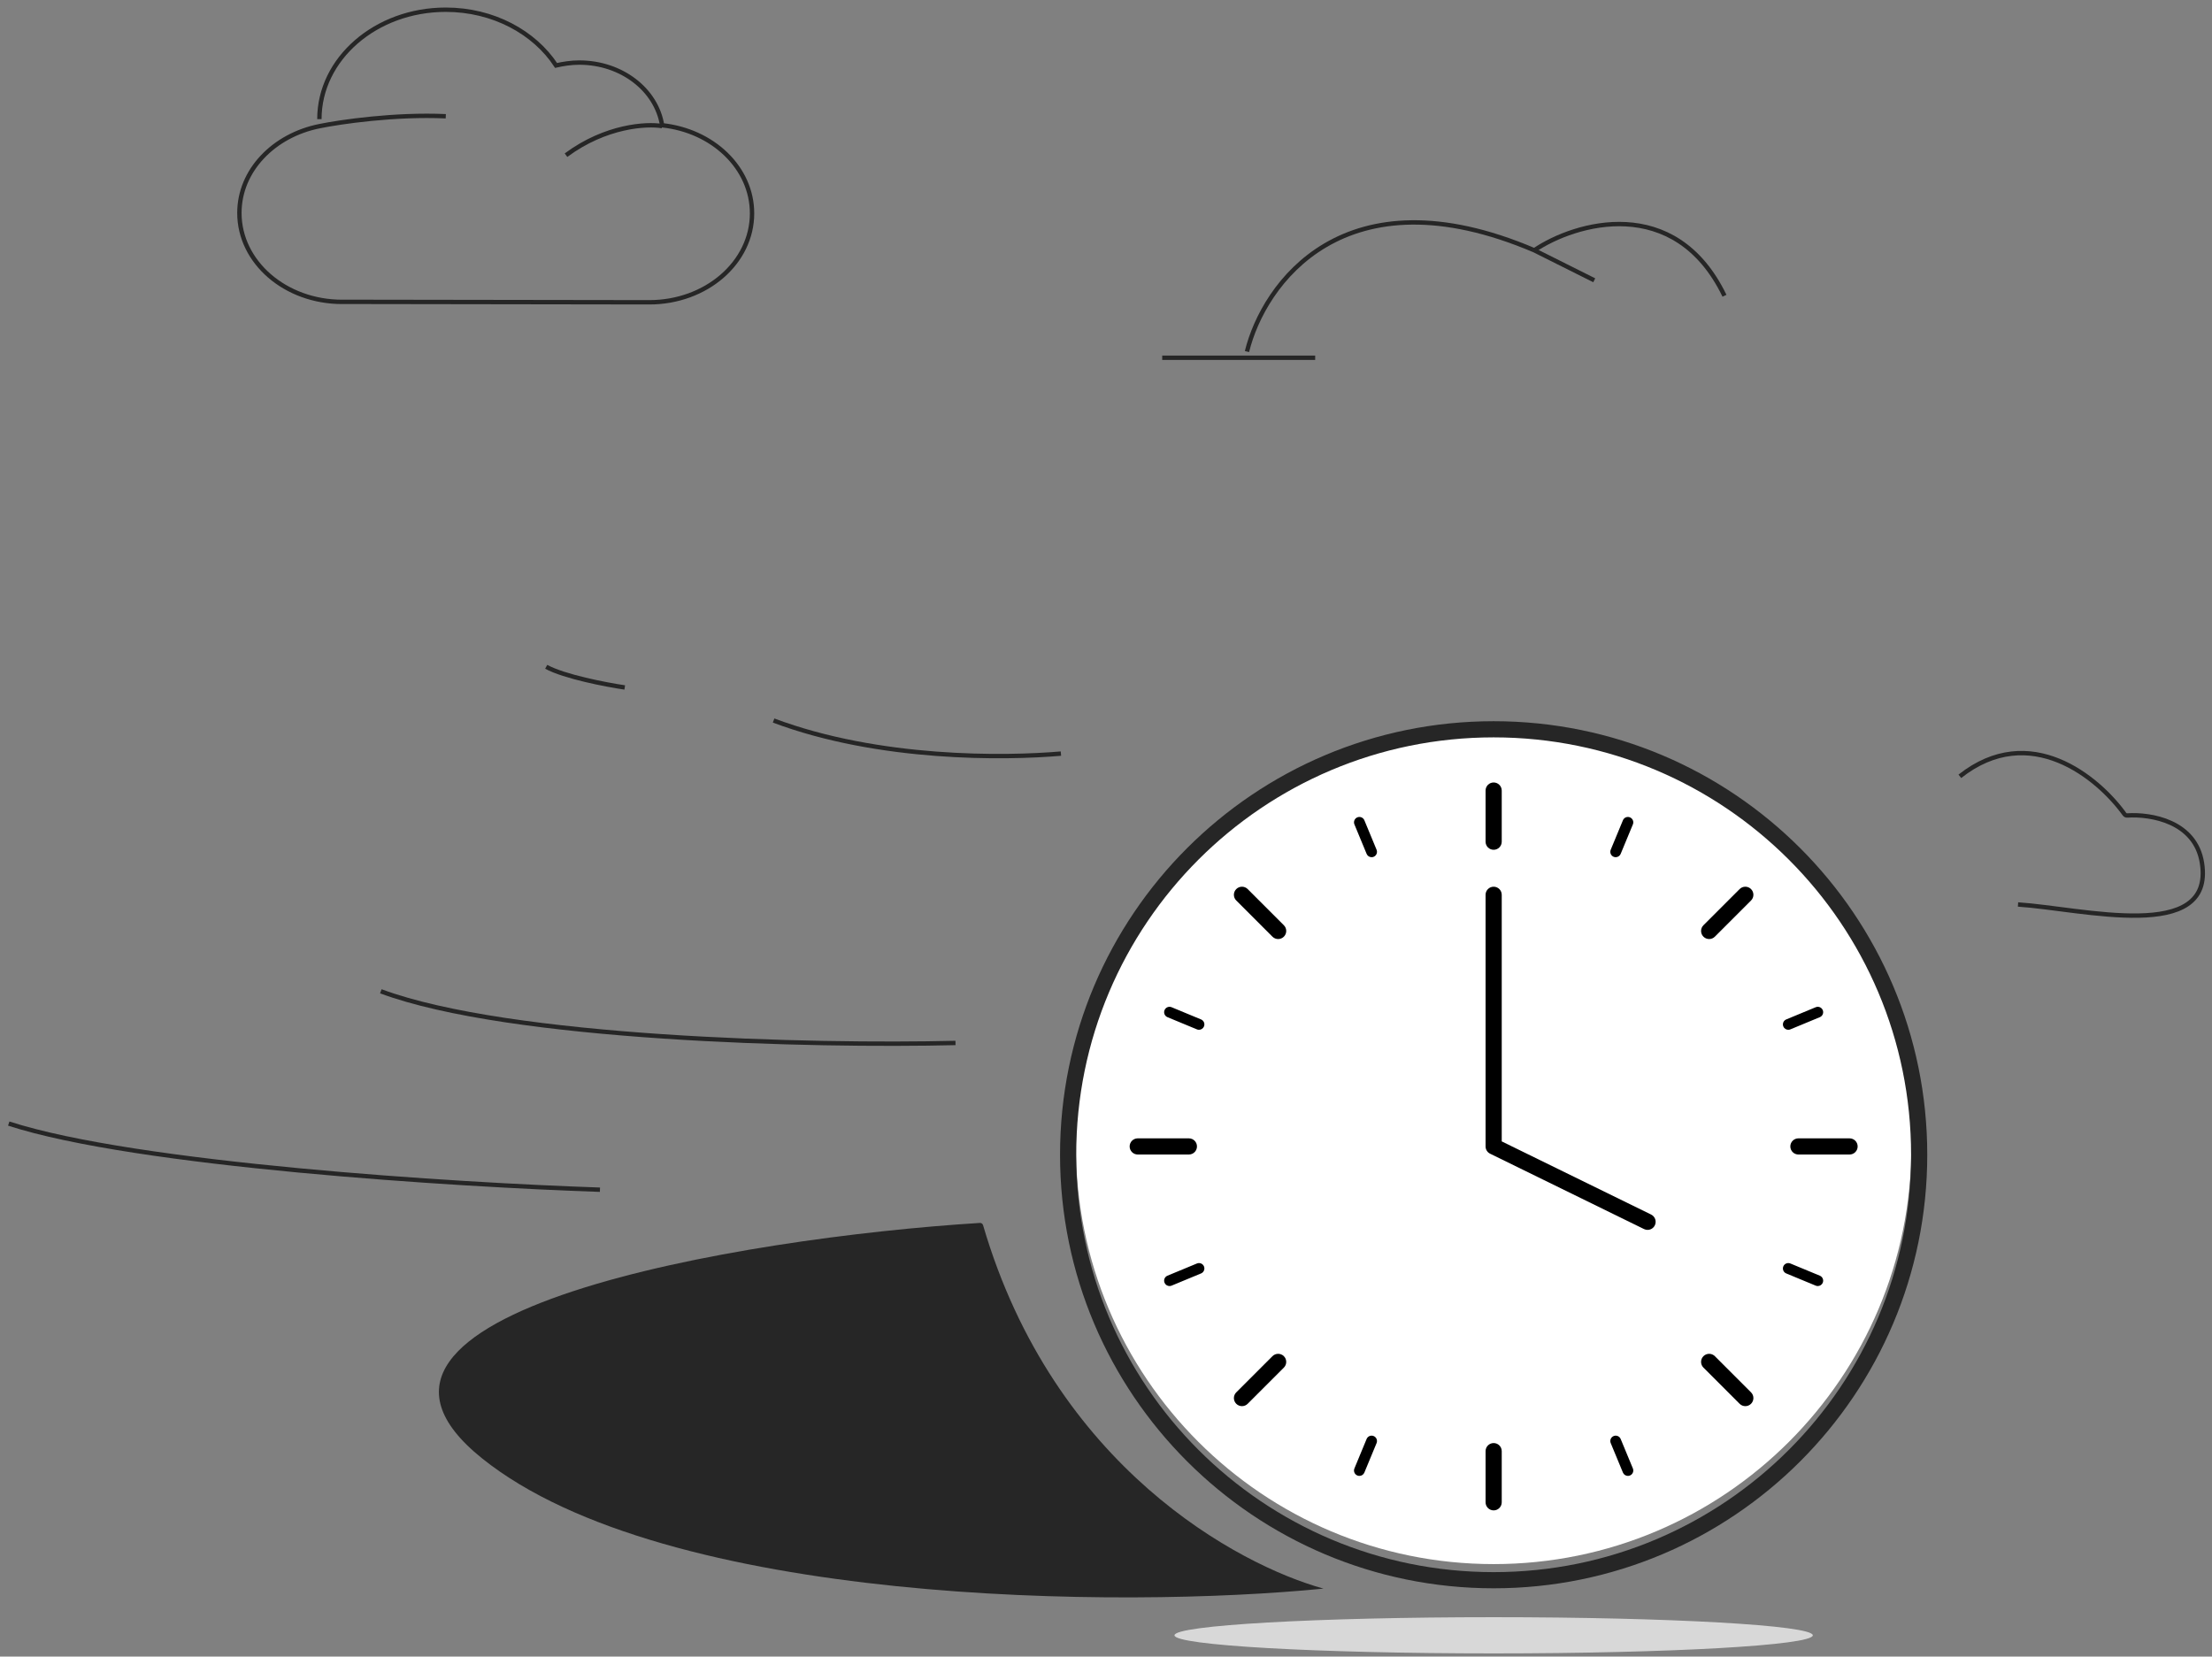<svg width="506" height="379" viewBox="0 0 506 379" fill="none" xmlns="http://www.w3.org/2000/svg">
<rect x="0" y="0" width="506" height="379" fill="#808080" stroke="none"/>
<path d="M110.285 333.659C68.438 300.105 169.646 283.178 224.162 279.786C224.496 279.766 224.787 279.987 224.881 280.308C241.08 335.7 283.42 358.108 302.743 363.449C256.875 368.02 152.276 367.327 110.285 333.659Z" fill="#262626"/>
<path d="M142.914 157.279C138.658 156.649 129.107 154.821 124.945 152.551" stroke="#262626" strokeWidth="3.57" strokeLinecap="round"/>
<path d="M242.689 172.412C229.921 173.515 201.171 173.925 176.96 164.846" stroke="#262626" strokeWidth="3.57" strokeLinecap="round"/>
<path d="M218.573 238.613C185.945 239.401 116.623 237.762 87.116 226.791" stroke="#262626" strokeWidth="3.57" strokeLinecap="round"/>
<path d="M137.24 272.186C104.297 271.083 31.129 266.512 2 257.055" stroke="#262626" strokeWidth="3.57" strokeLinecap="round"/>
<path d="M461.626 206.931C476.285 207.877 506.548 215.916 503.711 197.474C502.237 187.89 491.963 186.208 486.626 186.566C486.37 186.583 486.129 186.474 485.98 186.266C479.947 177.892 464.374 164.914 448.321 177.607" stroke="#262626" strokeWidth="3.57" strokeLinecap="round"/>
<path d="M285.247 80.431C289.03 64.984 307.471 38.724 350.975 57.26L364.688 64.125" stroke="#262626" strokeWidth="3.57" strokeLinecap="round"/>
<path d="M350.975 57.26C360.275 50.955 383.13 44.209 394.479 67.663" stroke="#262626" strokeWidth="3.57" strokeLinecap="round"/>
<path d="M265.859 81.849H300.851" stroke="#262626" strokeWidth="3.57" strokeLinecap="round"/>
<path d="M151.458 28.659C150.159 20.596 142.254 14.315 132.509 14.315C130.668 14.315 128.827 14.597 127.203 14.972C122.222 7.378 112.801 2.222 101.973 2.222C85.947 2.222 73.061 13.472 73.061 27.253" stroke="#262626" strokeWidth="3.57" stroke-miterlimit="10" strokeLinecap="round" strokeLinejoin="round"/>
<path d="M151.459 28.659C163.045 29.878 172.033 38.409 172.033 48.815C172.033 60.065 161.529 69.159 148.535 69.159L84.756 69.065H78.259C65.265 69.065 54.762 59.971 54.762 48.721C54.762 38.971 62.666 30.909 73.17 28.847C77.934 27.878 90.365 26.072 101.973 26.597M151.459 28.847C147.921 28.253 138.573 28.753 129.477 35.503" stroke="#262626" strokeWidth="3.57" stroke-miterlimit="10" strokeLinecap="round" strokeLinejoin="round"/>
<path d="M341.676 357.84C394.45 357.84 437.231 315.059 437.231 262.285C437.231 209.511 394.45 166.729 341.676 166.729C288.902 166.729 246.121 209.511 246.121 262.285C246.121 315.059 288.902 357.84 341.676 357.84Z" fill="white"/>
<path d="M341.676 194.418C342.696 194.418 343.524 193.591 343.524 192.57V180.866C343.524 179.845 342.696 179.018 341.676 179.018C340.655 179.018 339.828 179.845 339.828 180.866V192.57C339.828 193.591 340.655 194.418 341.676 194.418Z" fill="black"/>
<path d="M377.697 277.869L343.524 261.132V204.713C343.524 203.693 342.696 202.865 341.676 202.865C340.655 202.865 339.828 203.693 339.828 204.713V262.285C339.828 262.99 340.229 263.634 340.863 263.945L376.072 281.188C376.333 281.316 376.61 281.377 376.883 281.377C377.567 281.377 378.223 280.996 378.544 280.341C378.993 279.425 378.614 278.318 377.697 277.869Z" fill="black"/>
<path d="M312.102 187.666C311.842 187.037 311.121 186.739 310.492 186.999C309.864 187.26 309.565 187.98 309.826 188.609L312.619 195.353C312.816 195.828 313.275 196.114 313.758 196.114C313.915 196.114 314.075 196.084 314.229 196.02C314.858 195.76 315.156 195.039 314.896 194.41L312.102 187.666Z" fill="black"/>
<path d="M274.745 233.229L268.001 230.435C267.372 230.175 266.651 230.473 266.391 231.102C266.131 231.73 266.429 232.451 267.058 232.711L273.802 235.505C273.956 235.569 274.116 235.599 274.273 235.599C274.756 235.599 275.215 235.313 275.412 234.838C275.672 234.21 275.374 233.489 274.745 233.229Z" fill="black"/>
<path d="M273.802 289.065L267.058 291.858C266.429 292.119 266.131 292.839 266.391 293.468C266.588 293.942 267.046 294.229 267.53 294.229C267.687 294.229 267.847 294.199 268.001 294.135L274.745 291.341C275.374 291.081 275.672 290.36 275.412 289.731C275.151 289.103 274.431 288.805 273.802 289.065Z" fill="black"/>
<path d="M314.228 328.547C313.599 328.287 312.879 328.585 312.618 329.214L309.825 335.958C309.564 336.587 309.863 337.307 310.491 337.568C310.645 337.632 310.805 337.662 310.962 337.662C311.446 337.662 311.905 337.376 312.101 336.901L314.895 330.157C315.155 329.528 314.857 328.807 314.228 328.547Z" fill="black"/>
<path d="M370.732 329.214C370.472 328.585 369.751 328.287 369.122 328.547C368.494 328.808 368.195 329.528 368.455 330.157L371.249 336.901C371.446 337.376 371.904 337.662 372.388 337.662C372.545 337.662 372.705 337.632 372.859 337.568C373.488 337.308 373.786 336.587 373.526 335.958L370.732 329.214Z" fill="black"/>
<path d="M416.293 291.858L409.549 289.065C408.92 288.805 408.199 289.103 407.939 289.731C407.678 290.36 407.977 291.081 408.606 291.341L415.35 294.135C415.504 294.199 415.664 294.229 415.821 294.229C416.304 294.229 416.763 293.942 416.96 293.468C417.22 292.839 416.922 292.119 416.293 291.858Z" fill="black"/>
<path d="M409.078 235.599C409.235 235.599 409.395 235.569 409.549 235.505L416.293 232.711C416.922 232.451 417.221 231.73 416.96 231.102C416.7 230.473 415.979 230.175 415.35 230.435L408.606 233.229C407.977 233.489 407.679 234.21 407.939 234.838C408.136 235.313 408.595 235.599 409.078 235.599Z" fill="black"/>
<path d="M369.122 196.02C369.276 196.084 369.436 196.114 369.593 196.114C370.077 196.114 370.535 195.828 370.732 195.353L373.526 188.609C373.786 187.981 373.488 187.26 372.859 186.999C372.23 186.739 371.51 187.037 371.249 187.666L368.455 194.41C368.195 195.039 368.494 195.76 369.122 196.02Z" fill="black"/>
<path d="M285.411 203.407C284.689 202.685 283.519 202.685 282.797 203.407C282.075 204.128 282.075 205.298 282.797 206.02L291.073 214.296C291.434 214.657 291.907 214.838 292.38 214.838C292.853 214.838 293.326 214.657 293.687 214.296C294.408 213.575 294.408 212.404 293.687 211.683L285.411 203.407Z" fill="black"/>
<path d="M273.809 262.285C273.809 261.264 272.982 260.437 271.961 260.437H260.257C259.237 260.437 258.409 261.264 258.409 262.285C258.409 263.305 259.237 264.133 260.257 264.133H271.961C272.982 264.133 273.809 263.305 273.809 262.285Z" fill="black"/>
<path d="M291.074 310.273L282.798 318.549C282.076 319.27 282.076 320.441 282.798 321.162C283.158 321.523 283.631 321.704 284.104 321.704C284.577 321.704 285.05 321.523 285.411 321.162L293.687 312.886C294.409 312.164 294.409 310.994 293.687 310.273C292.966 309.551 291.795 309.551 291.074 310.273Z" fill="black"/>
<path d="M341.676 330.15C340.655 330.15 339.828 330.978 339.828 331.998V343.703C339.828 344.723 340.655 345.551 341.676 345.551C342.696 345.551 343.524 344.723 343.524 343.703V331.998C343.524 330.978 342.696 330.15 341.676 330.15Z" fill="black"/>
<path d="M392.278 310.273C391.557 309.551 390.386 309.551 389.665 310.273C388.943 310.994 388.943 312.164 389.665 312.886L397.941 321.162C398.302 321.523 398.775 321.704 399.248 321.704C399.721 321.704 400.194 321.523 400.554 321.162C401.276 320.441 401.276 319.27 400.554 318.549L392.278 310.273Z" fill="black"/>
<path d="M423.094 260.437H411.39C410.369 260.437 409.542 261.264 409.542 262.285C409.542 263.305 410.369 264.133 411.39 264.133H423.094C424.115 264.133 424.942 263.305 424.942 262.285C424.942 261.264 424.115 260.437 423.094 260.437Z" fill="black"/>
<path d="M397.941 203.407L389.665 211.683C388.943 212.405 388.943 213.575 389.665 214.296C390.026 214.657 390.499 214.838 390.972 214.838C391.445 214.838 391.917 214.657 392.278 214.296L400.554 206.02C401.276 205.298 401.276 204.128 400.554 203.407C399.833 202.685 398.663 202.685 397.941 203.407Z" fill="black"/>
<path d="M341.675 378.272C381.997 378.272 414.684 376.418 414.684 374.13C414.684 371.843 381.997 369.989 341.675 369.989C301.354 369.989 268.667 371.843 268.667 374.13C268.667 376.418 301.354 378.272 341.675 378.272Z" fill="#D8D8D8"/>
<path d="M440.864 264.188C440.864 318.968 396.456 363.376 341.675 363.376C286.895 363.376 242.487 318.968 242.487 264.188C242.487 209.408 286.895 165 341.675 165C396.456 165 440.864 209.408 440.864 264.188ZM246.185 264.188C246.185 316.926 288.938 359.678 341.675 359.678C394.413 359.678 437.166 316.926 437.166 264.188C437.166 211.45 394.413 168.698 341.675 168.698C288.938 168.698 246.185 211.45 246.185 264.188Z" fill="#262626"/>
</svg>

